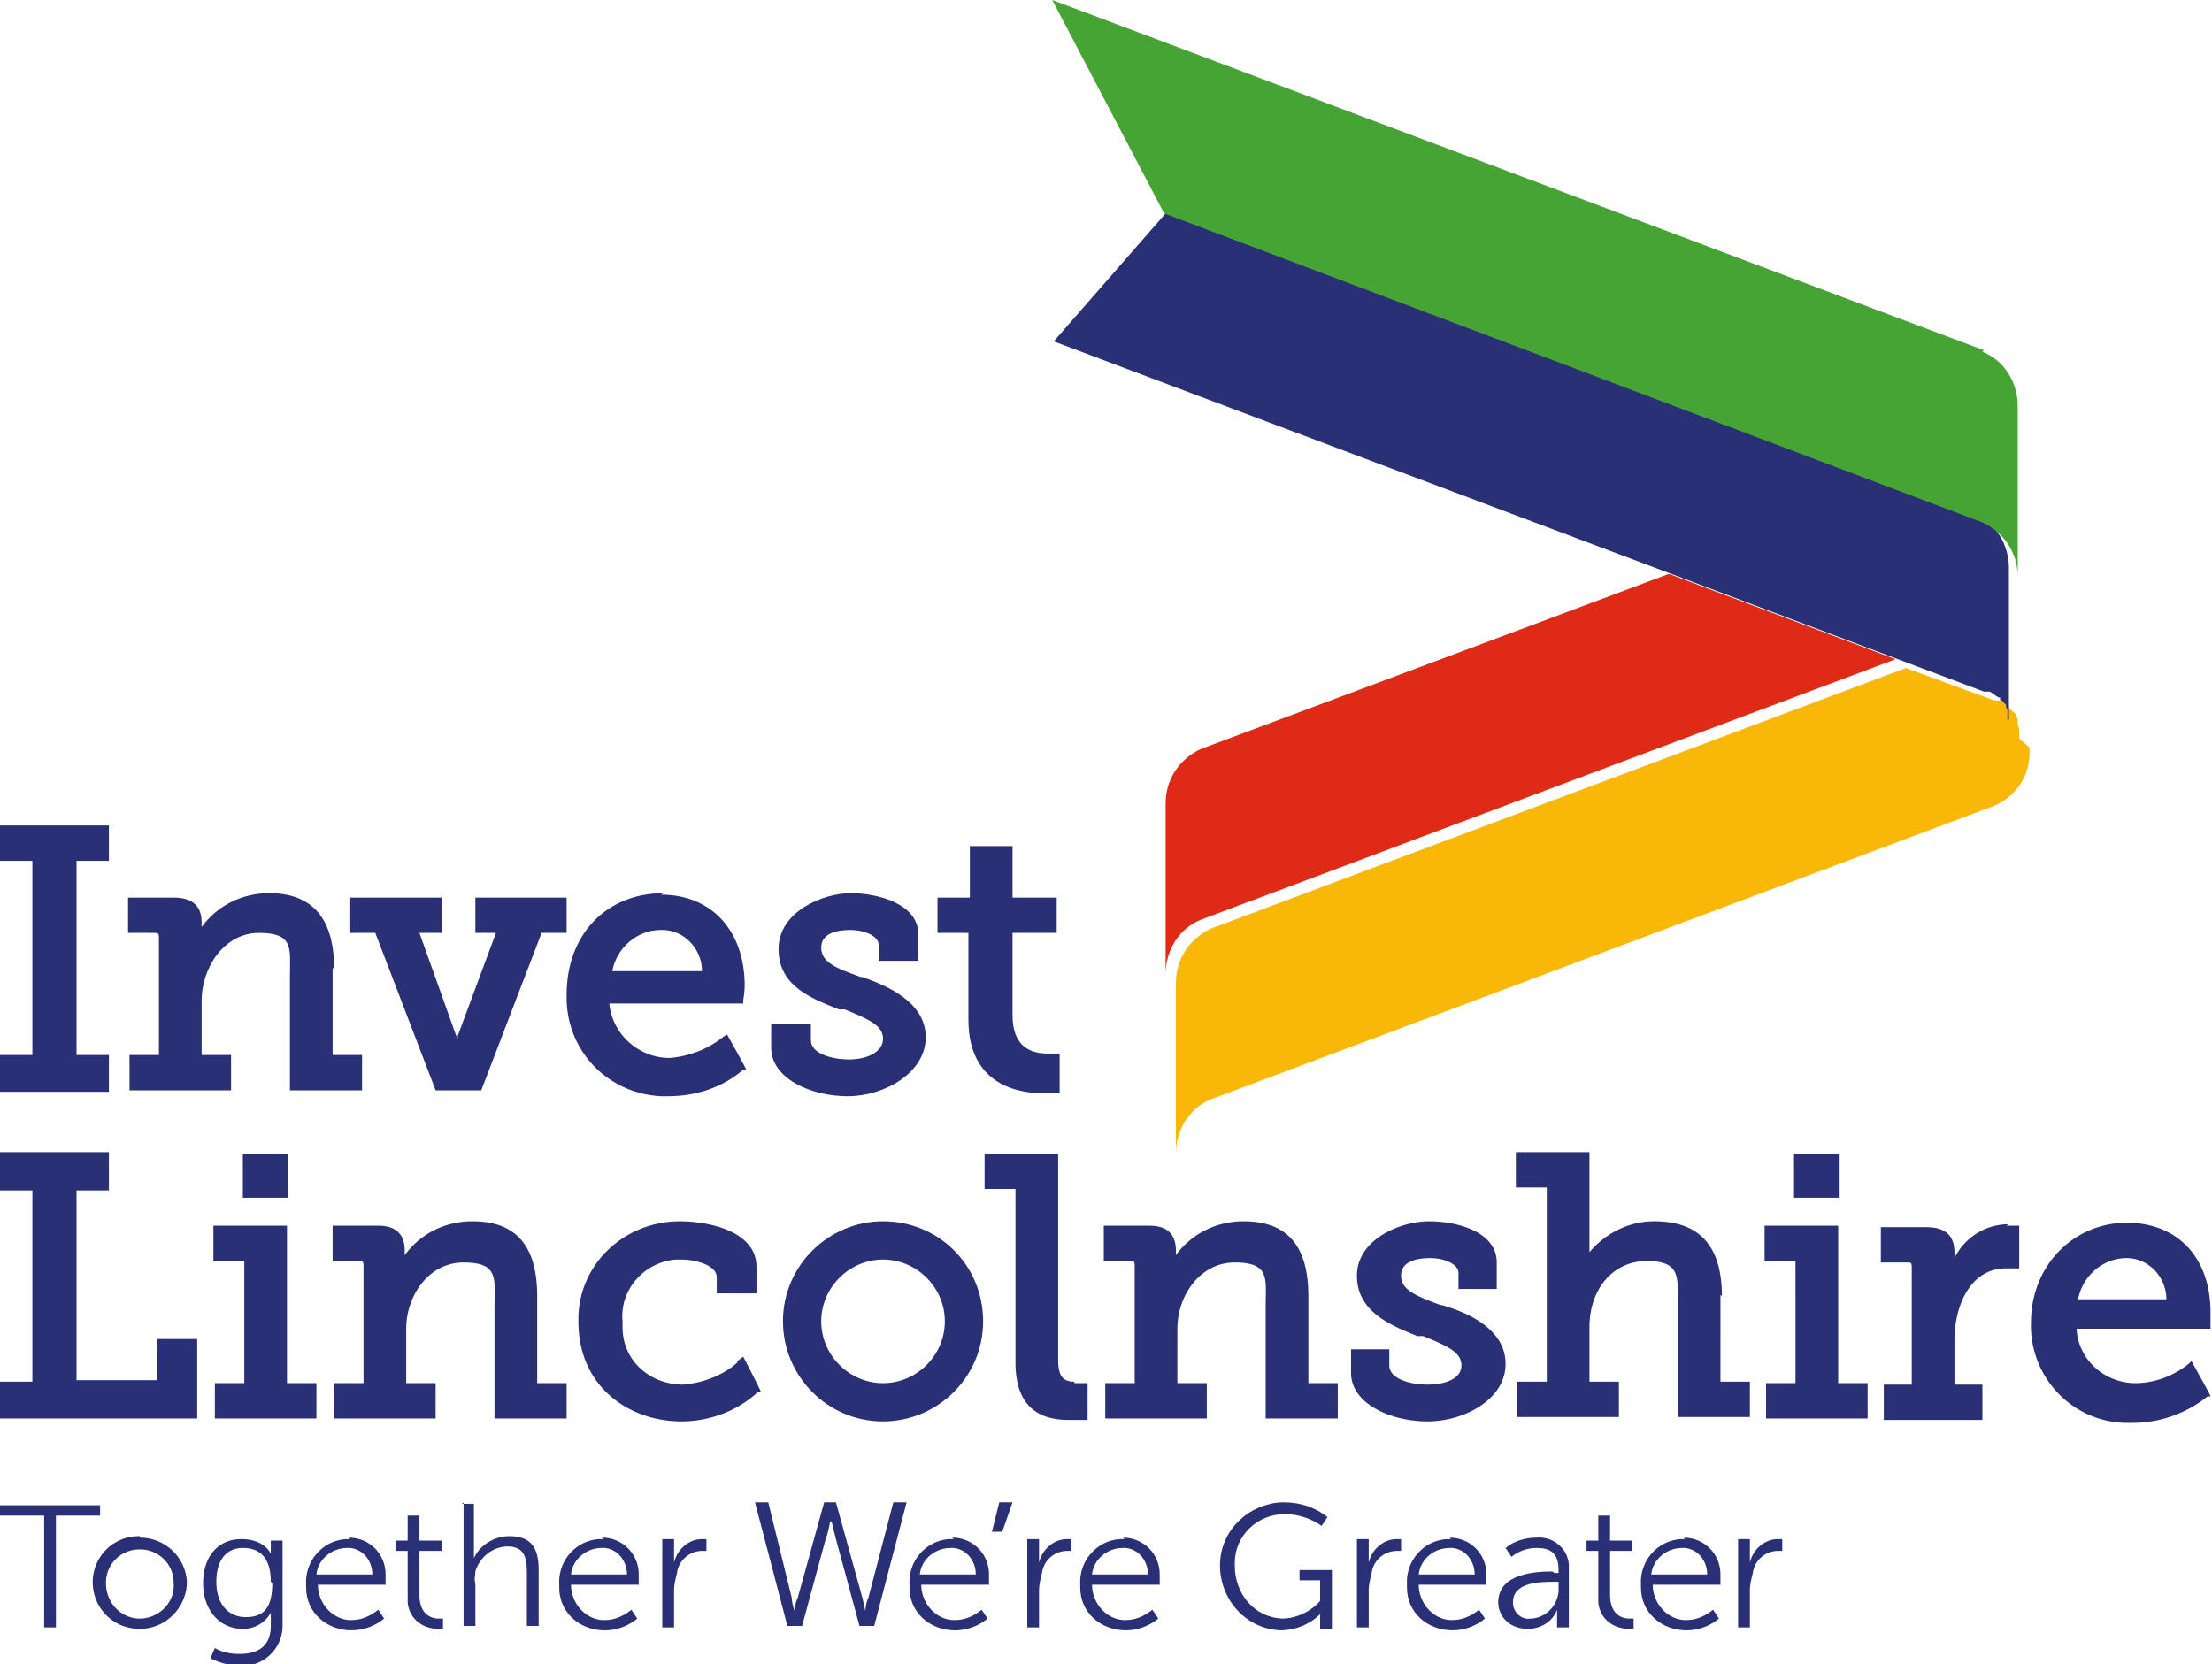 <svg xmlns="http://www.w3.org/2000/svg" xmlns:xlink="http://www.w3.org/1999/xlink" viewBox="0 0 150.3 113.1" xmlns:v="https://vecta.io/nano"><g fill="#2a3075"><path d="M10.8 93.8H5.2V80.9h2.2v-2.6H0v2.6h2.2v13H0v2.5h13.4V91h-2.7v2.8zm8.7-10.5h-5v2.4h2.1V94h-2v2.4h6.9V94h-2V83.3zm-3-4.9h3.1v3h-3.1zm20 9.7c0-3.4-1.4-5.1-4.4-5.1-1.8 0-3.5.8-4.6 2.3V85c0-.8-.3-1.7-1.8-1.7h-3.1v2.4h1.8c.2 0 .3 0 .3.3v8h-2v2.4h6.9V94h-2v-3.7c0-2.2 1.5-4.5 3.9-4.5s2.1 1.1 2.1 2.9v7.7h4.9V94h-2v-5.9h0zm13.6 4.5c-1 .9-2.4 1.4-3.7 1.5-2.2 0-4.1-1.6-4.1-3.9v-.4c-.2-2.1 1.4-4 3.6-4.2h.4c1 0 2.4.4 2.4 1.2v1.1h2.7v-1.8c0-2.5-3.4-3.1-5.2-3.1-3.7 0-6.8 2.8-6.9 6.5v.3c0 4.5 3.5 6.8 7 6.8 1.9 0 3.8-.7 5.2-2h.2c0-.1-1.2-2.4-1.2-2.4l-.4.3h0zM73 93.9c-.8 0-1.1-.4-1.1-1.5v-14h-5v2.4H69v11.8c0 2.6 1.2 3.9 3.6 3.9h1.1.2V94H73m15.9-5.9c0-3.4-1.4-5.1-4.4-5.1-1.8 0-3.5.8-4.6 2.3V85c0-.8-.3-1.7-1.8-1.7H75v2.4h1.8c.2 0 .3 0 .3.3v8h-2v2.4H82V94h-2v-3.7c0-2.2 1.5-4.5 3.9-4.5s2.1 1.1 2.1 2.9v7.7h4.9V94h-2v-5.9h0zm9 .6c-1.6-.6-2.7-1-2.7-2s1.1-1.2 2-1.2 1.9.4 1.9 1v1.1h2.6v-1.8c0-2.1-2.7-2.8-4.6-2.8s-4.9 1.2-4.9 3.7 2.4 3.4 4.1 4.1h.4c1.7.7 2.6 1.1 2.6 2s-1.1 1.3-2.3 1.3-2.6-.4-2.6-1.3v-1.1h-2.6v1.6c0 2.1 2.7 3.3 5.2 3.3s5.3-1.5 5.3-3.9-2.6-3.5-4.3-4m19-.6c0-3.4-1.5-5.1-4.6-5.1-1.7 0-3.3.8-4.4 2.1v-6.8h-5v2.4h2.1v13.2h-2v2.4h6.9v-2.4h-2v-3.7c0-2.6 1.6-4.5 3.9-4.5s2.1 1.1 2.1 2.9v7.7h4.9v-2.4h-2V88h0zm7.9-4.8h-5v2.4h2.1V94h-2v2.4h6.9V94h-2V83.3zm-3-4.9h3.1v3h-3.1zm14.6 4.8c-1.6 0-3 .9-3.7 2.3v-.4c0-1.1-.6-1.7-1.9-1.7h-3.1v2.4h1.8c.2 0 .3 0 .3.3v8H128v2.4h6.7v-2.4h-1.9v-3c0-2.4 1.1-4.9 3.5-4.9h.6.3v-2.9h-.9m8.2 2.2c1.5 0 2.7 1.3 2.7 2.8h-6c.3-1.6 1.7-2.8 3.3-2.8m5.7 4.6v-.9c0-3.7-2.2-6.1-5.7-6.1s-6.5 2.8-6.5 6.8c-.1 3.6 2.7 6.7 6.4 6.8h.5c1.8 0 3.6-.6 5.1-1.8h.2c0-.1-1.3-2.4-1.3-2.4l-.2.2c-1 .8-2.3 1.3-3.6 1.3-2.1 0-3.9-1.6-4-3.7h9.1v-.2zM3 103H0v-.7h6.8v.7h-3v7.6H3V103h0zm6.5 1.5c1.7 0 3.1 1.3 3.2 3 0 1.7-1.4 3.2-3.2 3.2s-3.2-1.4-3.2-3.2a3.12 3.12 0 0 1 3.1-3.1h.1zm0 5.5c1.3 0 2.4-1.1 2.3-2.4a2.26 2.26 0 0 0-2.3-2.3 2.26 2.26 0 0 0-2.3 2.3c0 1.3 1 2.4 2.3 2.4zm6.8 2.4c1.2 0 2.1-.5 2.1-1.9v-.5-.4h0c-.4.7-1.1 1.1-1.9 1.1-1.6 0-2.7-1.3-2.7-3.1s1-3 2.6-3 2 1 2 1h0v-.2-.7h.8v5.8c0 1.4-1.1 2.6-2.5 2.7h-.4c-.7 0-1.4-.2-2-.5l.3-.7c.5.3 1.1.4 1.6.4h0zm2.1-4.9c0-1.7-.8-2.3-1.9-2.3s-1.8.8-1.8 2.3.8 2.4 2 2.4 1.8-.6 1.8-2.3h0z"/><use xlink:href="#B"/><path d="M27.7 105.4h-.8v-.7h.8V103h.8v1.7H30v.7h-1.5v3c0 1.4.9 1.6 1.3 1.6h.3v.7h-.3c-1.1 0-2-.7-2.1-1.8v-.5-3.1h0zm3.7-3.2h.8v3.2.5h0c.4-.9 1.4-1.5 2.4-1.5 1.5 0 2 .8 2 2.3v3.8h-.8v-3.6c0-.9-.1-1.8-1.3-1.8-1 0-1.9.7-2.2 1.7 0 .3-.1.5 0 .8v2.9h-.8v-8.4h0zm9.5 2.3c1.4 0 2.5 1.1 2.5 2.5v.3.4h-4.6c0 1.2.9 2.3 2.1 2.4h.2c.7 0 1.3-.3 1.8-.7l.4.6c-.6.5-1.4.8-2.2.8-1.7 0-3.1-1.2-3.1-2.9v-.2c-.1-1.6 1.1-3 2.7-3.1h.3zm1.7 2.5c0-.9-.6-1.7-1.5-1.8h-.2c-1.1 0-2 .8-2.1 1.8h3.8 0zm2.4-2.4h.8v1.1.5h0c.2-.9 1-1.6 1.9-1.6h.3v.8h-.3a1.73 1.73 0 0 0-1.7 1.5c-.1.4-.2.8-.2 1.2v2.5H45v-6h0zm11.4-1.2s-.1.7-.3 1.2l-1.6 5.9h-1l-2.2-8.4h.9l1.6 6.5c0 .4.2.9.2.9h0s0-.5.2-.9l1.8-6.5h.8l1.8 6.5.2.9h0s0-.5.2-.9l1.7-6.5h.9l-2.2 8.4h-1l-1.6-5.9-.3-1.2h0zm8.3 1.1c1.4 0 2.5 1.1 2.5 2.5v.3.4h-4.6c0 1.2.9 2.3 2.1 2.4h.2c.7 0 1.3-.3 1.8-.7l.4.6c-.6.5-1.4.8-2.2.8-1.7 0-3.1-1.2-3.1-2.9v-.2c-.1-1.6 1.1-3 2.7-3.1h.3zm1.6 2.5c0-.9-.6-1.7-1.5-1.8h-.2c-1.1 0-2 .8-2.1 1.8h3.8 0zm1.6-4.9h.9l-.7 2h-.7l.5-2h0z"/><use xlink:href="#C"/><path d="M76.3 104.5c1.4 0 2.5 1.1 2.5 2.5v.3.4h-4.6c0 1.2.9 2.3 2.1 2.4h.2c.7 0 1.3-.3 1.8-.7l.4.6c-.6.5-1.4.8-2.2.8-1.7 0-3.1-1.2-3.1-2.9v-.2c-.1-1.6 1.1-3 2.7-3.1h.3 0zM78 107c0-.9-.6-1.7-1.5-1.8h-.2c-1.1 0-2 .8-2.1 1.8H78h0zm9.2-4.9c1.1 0 2.1.3 3 1l-.4.6c-.7-.5-1.6-.8-2.5-.8-1.9 0-3.4 1.5-3.4 3.3v.2c0 1.9 1.3 3.5 3.2 3.6 1 0 2-.5 2.6-1.2v-1.4h-1.4v-.7h2.2v4h-.8v-.6-.4h0c-.7.7-1.7 1.1-2.7 1.1-2.4-.1-4.2-2.2-4.1-4.6.1-2.3 2-4 4.2-4.1h0z"/><use xlink:href="#C" x="22.4"/><path d="M98.5 104.5c1.4 0 2.5 1.1 2.5 2.5v.3.4h-4.6c0 1.2.9 2.3 2.1 2.4h.2c.7 0 1.3-.3 1.8-.7l.4.6c-.6.5-1.4.8-2.2.8-1.7 0-3.1-1.2-3.1-2.9v-.2c-.1-1.6 1.1-3 2.7-3.1h.3 0zm1.7 2.5c0-.9-.6-1.7-1.5-1.8h-.2c-1.1 0-2 .8-2.1 1.8h3.8 0zm5.4-.1h.3v-.2c0-1.2-.6-1.5-1.5-1.5-.6 0-1.2.2-1.7.6l-.4-.6c.6-.5 1.4-.7 2.1-.7 1.1-.1 2.1.7 2.2 1.8v.5 3.8h-.8v-.7-.5h0c-.3.8-1.1 1.3-2 1.3-1 0-1.9-.6-2-1.7v-.1c0-2 2.6-2.1 3.7-2.1h0zm-1.5 3.1c1.1-.1 1.9-1.1 1.8-2.2v-.3h-.3c-.9 0-2.8 0-2.8 1.4 0 .7.6 1.2 1.2 1.1h.1zm4.5-4.6h-.8v-.7h.8V103h.8v1.7h1.5v.7h-1.5v3c0 1.4.9 1.6 1.3 1.6h.3v.7h-.3c-1.1 0-2-.7-2.1-1.8v-.5-3.1h0z"/><use xlink:href="#B" x="90.7"/><use xlink:href="#C" x="48.3"/><path d="M0 58.5h2.2v13.2H0v2.5h7.4v-2.5H5.2V58.5h2.2v-2.4H0v2.4zm22.7 7.3c0-3.4-1.5-5.1-4.4-5.1-1.8 0-3.5.8-4.6 2.3v-.3c0-.8-.3-1.7-1.9-1.7H8.7v2.4h1.8c.2 0 .3 0 .3.3v8h-2v2.4h6.9v-2.4h-2V68c0-2.2 1.5-4.6 3.9-4.6s2.1 1.1 2.1 2.9v7.8h4.9v-2.4h-2v-5.9h0zm9.5-2.4h1.5l-2.6 7v.2l-.1-.2-2.5-7H30V61h-6.2v2.4h1.7l4.1 10.7h3.1l4.1-10.7h1.7V61h-6.2v2.4h0z"/><path d="M45.1 60.7c-3.9 0-6.6 2.8-6.6 6.9-.1 3.7 2.7 6.7 6.4 6.9h.5c1.9 0 3.7-.6 5.1-1.8h.2c0-.1-1.3-2.4-1.3-2.4l-.3.2c-1 .8-2.3 1.3-3.6 1.4-2.1 0-3.9-1.6-4.1-3.7h9.1V68s.1-.6.1-1c0-3.7-2.2-6.2-5.7-6.2h0zm-.1 2.5c1.5 0 2.7 1.3 2.7 2.8h-6.1c.3-1.6 1.7-2.8 3.3-2.8h0zm13.5 3.2c-1.7-.6-2.7-1-2.7-2s1.1-1.2 2-1.2 1.9.4 1.9 1v1.1h2.7v-1.8c0-2.1-2.8-2.8-4.6-2.8s-4.9 1.2-4.9 3.8 2.4 3.4 4.1 4.1h.4c1.7.7 2.6 1.1 2.6 2S58.9 72 57.7 72s-2.6-.4-2.6-1.3v-1.1h-2.7v1.6c0 2.1 2.7 3.3 5.2 3.3s5.3-1.6 5.3-4-2.6-3.5-4.3-4.1h0zM72 71.6h-.3-.5c-1.1 0-2.4-.4-2.4-2.6v-5.6h3V61h-3v-3.5h-2.9V61h-2.2v2.4h2.1v5.9c0 4.5 3.5 5 5.1 5h.9.2v-2.6h0z"/></g><path d="M113.4 39L81.6 50.9c-1.5.7-2.4 2.1-2.4 3.7v11.6c0-1.6.9-3.1 2.4-3.7l47.2-17.7-15.4-5.8h0z" fill="#df2b16"/><path d="M137.2 50.2V50v-.1-.3s0-.2-.1-.3v-.1-.2-.1s0-.1-.1-.2v-.1s-.1-.2-.2-.2l-.1-.1-.1-.1h-.1V48c-.2-.2-.4-.3-.6-.4h-.2-.2 0l-6-2.2-47.2 17.7h0c-1.5.7-2.4 2.1-2.4 3.7v11.6c0-1.6.9-3.1 2.4-3.7l53.1-19.9h0c1.5-.6 2.5-2 2.5-3.6v-.4" fill="#f9b708"/><path d="M134.8 35.5h0l-55.6-21-7.6 8.7L134.8 47h0 .2.2c.2.1.4.3.6.4h.1c0 .2 0 .2.1.2l.1.1.2.2v.1s0 .1.1.2v.1.2.1.3h.1v.3.1.2h0v.5-11.4c0-1.6-.9-3.1-2.4-3.7" fill="#2a3075"/><path d="M134.8 23.8h0L71.5 0l7.6 14.5h0l55.6 21h0c1.5.7 2.4 2.1 2.4 3.7V27.6c0-1.6-.9-3.1-2.4-3.7" fill="#46a435"/><path d="M60,83h0c-3.7,0-6.8,3-6.8,6.8,0,3.7,3,6.8,6.8,6.8,3.7,0,6.8-3,6.8-6.8s-3-6.8-6.8-6.8ZM60,94c-2.3,0-4.2-1.9-4.2-4.2s1.9-4.2,4.2-4.2,4.2,1.9,4.2,4.2-1.9,4.2-4.2,4.2Z" fill="#2a3075"/><defs ><path id="B" d="M23.7 104.5c1.4 0 2.5 1.1 2.5 2.5v.3.4h-4.6c0 1.2.9 2.3 2.1 2.4h.2c.7 0 1.3-.3 1.8-.7l.4.6c-.6.5-1.4.8-2.2.8-1.7 0-3.1-1.2-3.1-2.9v-.2c-.1-1.6 1.1-3 2.7-3.1h.3 0zm1.6 2.5c0-.9-.6-1.7-1.5-1.8h-.2c-1.1 0-2 .8-2.1 1.8h3.8 0z"/><path id="C" d="M69.8 104.6h.8v1.1.5h0c.2-.9 1-1.6 1.9-1.6h.3v.8h-.3a1.73 1.73 0 0 0-1.7 1.5c-.1.4-.2.8-.2 1.2v2.5h-.8v-6h0z"/></defs></svg>